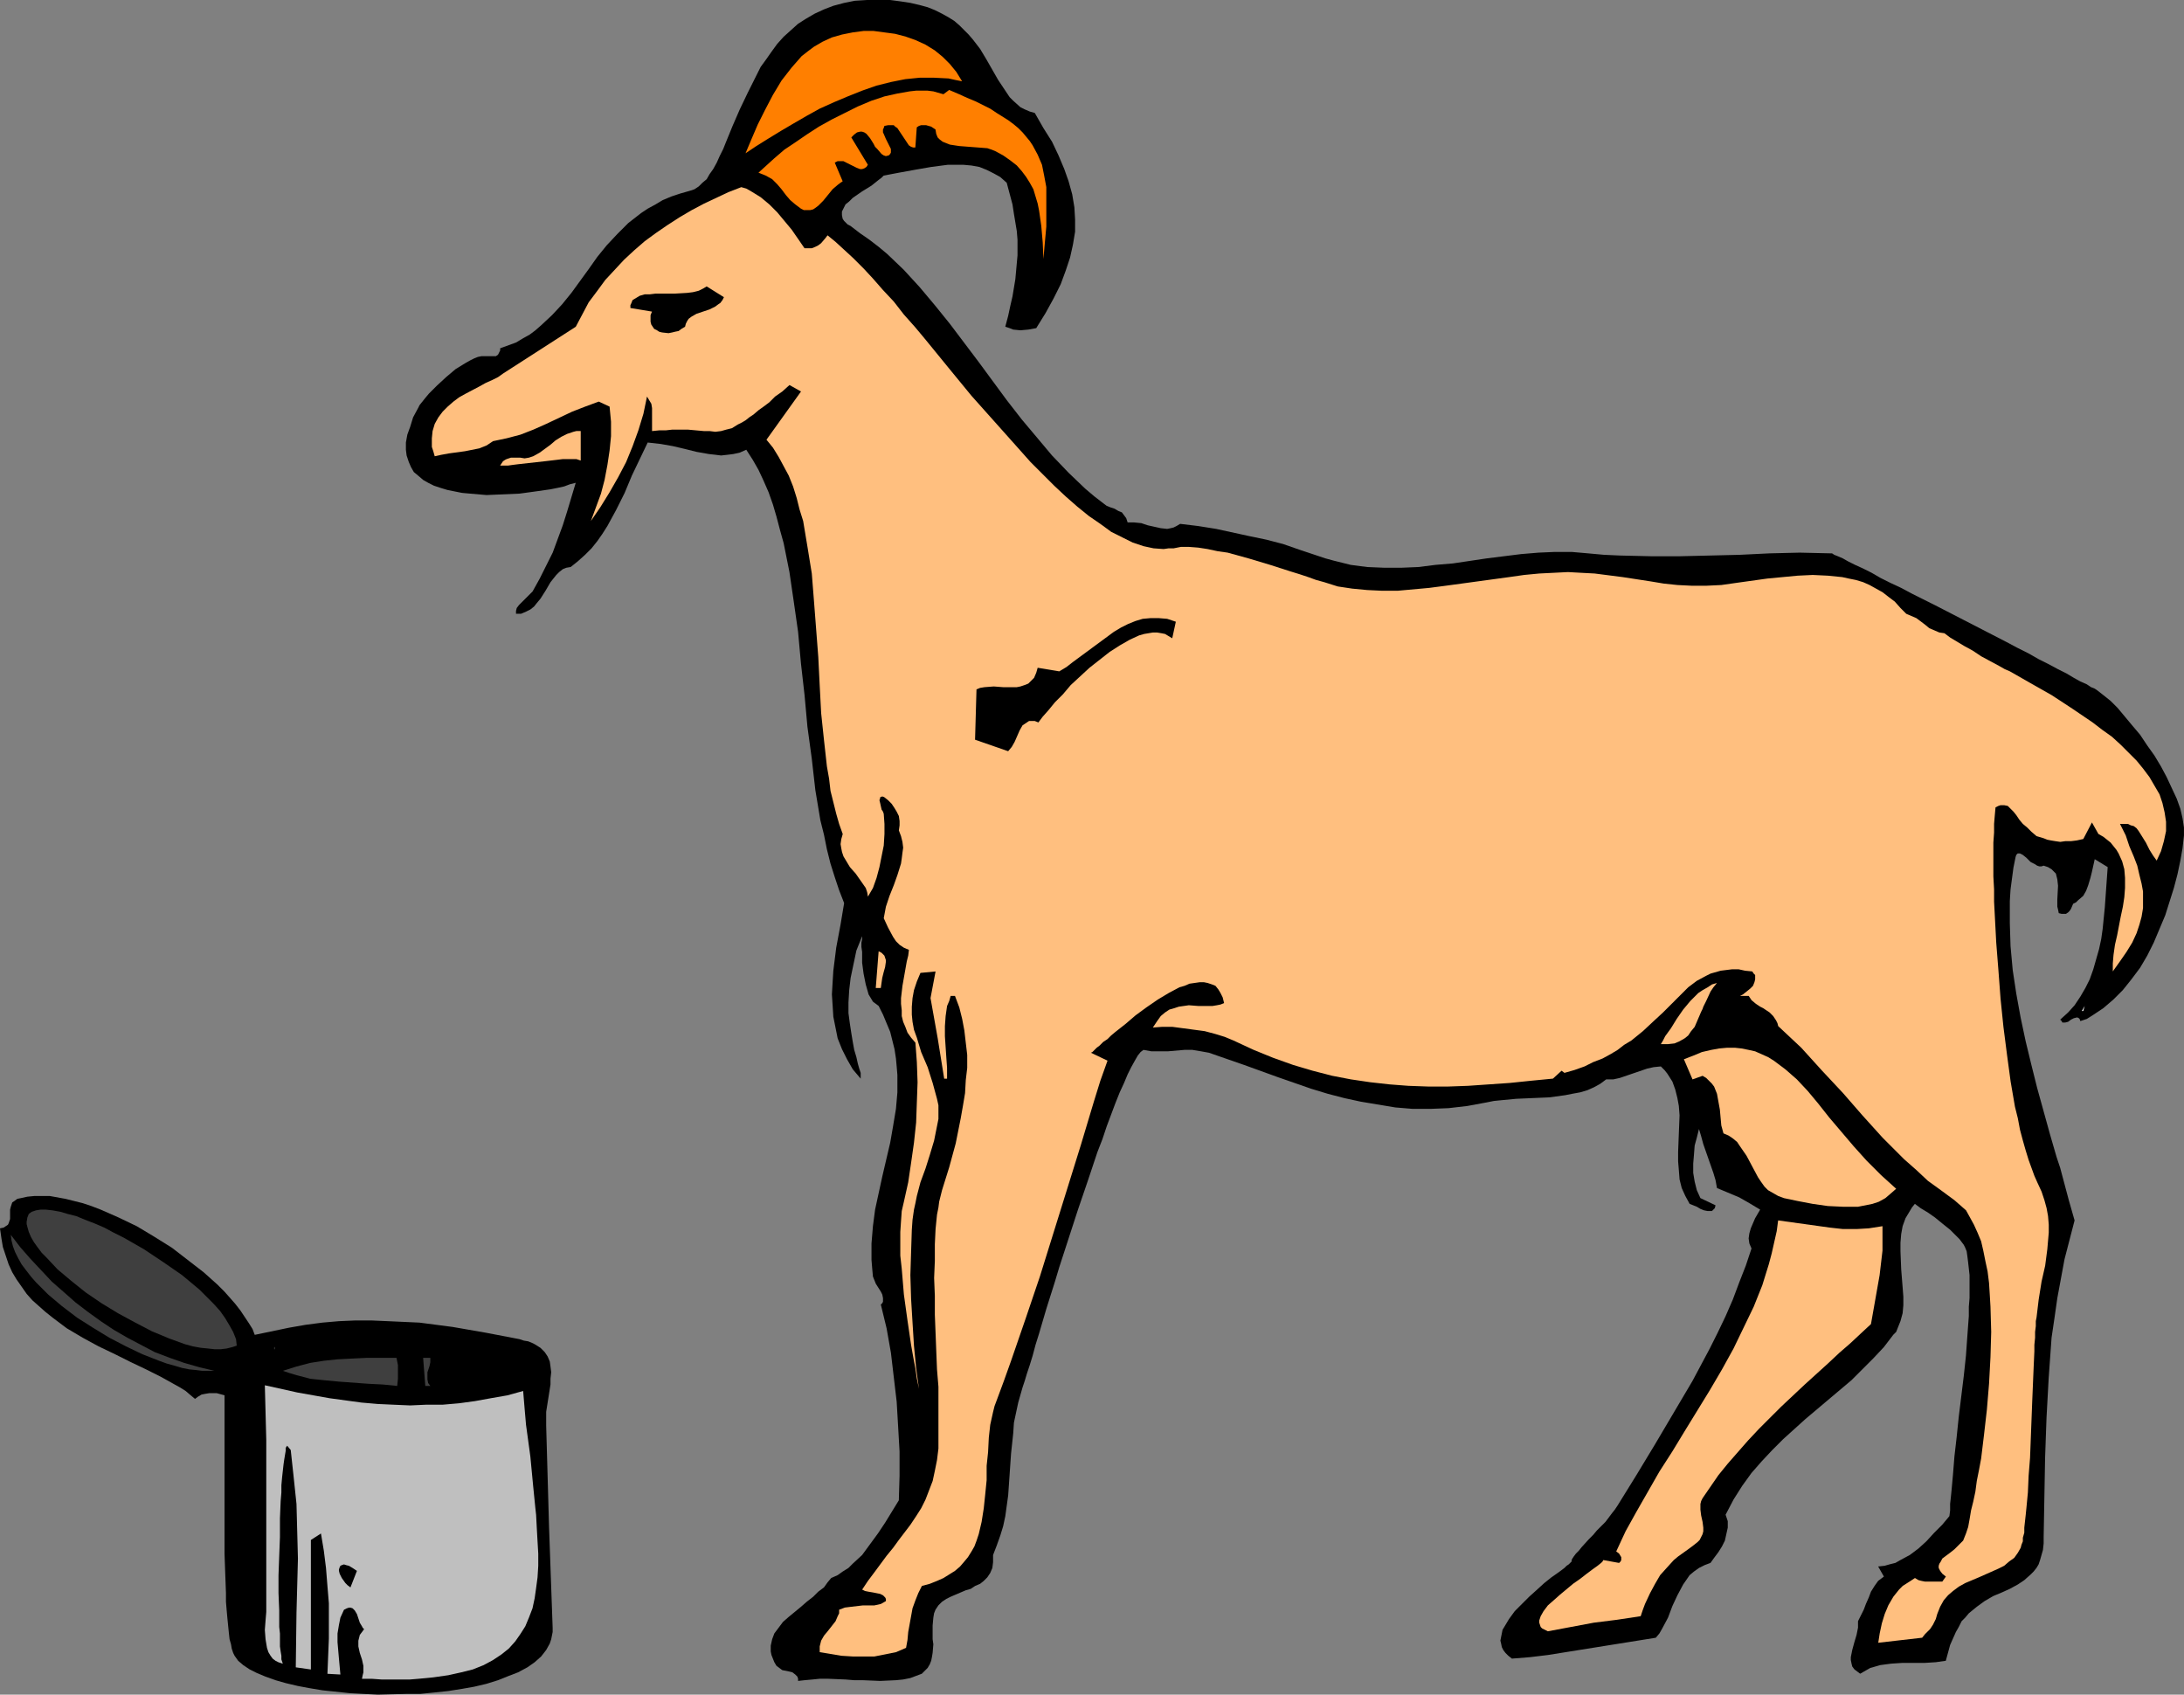 <?xml version="1.0" encoding="UTF-8" standalone="no"?>
<svg
   version="1.0"
   width="129.766mm"
   height="100.677mm"
   id="svg23"
   sodipodi:docname="Goat 10.wmf"
   xmlns:inkscape="http://www.inkscape.org/namespaces/inkscape"
   xmlns:sodipodi="http://sodipodi.sourceforge.net/DTD/sodipodi-0.dtd"
   xmlns="http://www.w3.org/2000/svg"
   xmlns:svg="http://www.w3.org/2000/svg">
  <rect width="100%" height="100%" fill="#808080" stroke="none"/>
  <sodipodi:namedview
     id="namedview23"
     pagecolor="#ffffff"
     bordercolor="#000000"
     borderopacity="0.25"
     inkscape:showpageshadow="2"
     inkscape:pageopacity="0.0"
     inkscape:pagecheckerboard="0"
     inkscape:deskcolor="#d1d1d1"
     inkscape:document-units="mm" />
  <defs
     id="defs1">
    <pattern
       id="WMFhbasepattern"
       patternUnits="userSpaceOnUse"
       width="6"
       height="6"
       x="0"
       y="0" />
  </defs>
  <path
     style="fill:#000000;fill-opacity:1;fill-rule:evenodd;stroke:none"
     d="m 232.381,25.367 1.939,3.393 1.939,3.07 1.454,3.07 1.293,3.07 0.97,2.747 0.808,2.908 0.485,2.908 0.162,2.747 v 2.747 l -0.485,2.908 -0.646,2.908 -0.97,2.908 -1.131,3.07 -1.616,3.232 -1.778,3.232 -2.101,3.393 -1.778,0.323 -1.778,0.162 -1.616,-0.162 -0.808,-0.323 -0.97,-0.323 0.646,-2.424 0.485,-2.262 0.485,-2.1 0.323,-1.939 0.323,-1.939 0.162,-1.777 0.323,-3.555 v -3.555 l -0.162,-1.939 -0.323,-1.939 -0.323,-1.939 -0.323,-2.1 -0.646,-2.424 -0.646,-2.424 -1.454,-1.293 -1.454,-0.808 -1.616,-0.808 -1.616,-0.646 -1.778,-0.323 -1.778,-0.162 h -1.778 -1.778 l -3.717,0.485 -3.717,0.646 -3.555,0.646 -3.394,0.646 -0.485,0.485 -0.646,0.485 -0.808,0.646 -0.808,0.646 -2.101,1.293 -2.101,1.454 -0.808,0.808 -0.808,0.646 -0.485,0.969 -0.323,0.646 v 0.808 l 0.162,0.808 0.323,0.485 0.323,0.323 0.485,0.485 0.646,0.323 2.101,1.616 2.101,1.454 2.101,1.616 1.939,1.616 3.717,3.555 3.555,3.878 3.394,4.039 3.394,4.201 6.464,8.564 6.302,8.564 3.394,4.363 3.394,4.039 3.394,4.039 3.717,3.878 3.717,3.555 2.101,1.777 2.101,1.616 0.646,0.485 0.808,0.323 0.97,0.323 0.808,0.485 0.808,0.323 0.485,0.646 0.485,0.646 0.323,0.969 h 1.454 l 1.616,0.162 1.454,0.485 1.454,0.323 1.454,0.323 1.454,0.162 0.808,-0.162 0.646,-0.162 0.646,-0.323 0.808,-0.485 4.04,0.485 4.04,0.646 3.717,0.808 3.717,0.808 3.878,0.808 3.717,0.969 3.717,1.293 3.878,1.293 1.939,0.646 1.778,0.485 3.878,0.969 3.717,0.485 3.878,0.162 h 3.717 l 3.878,-0.162 3.878,-0.485 3.878,-0.323 7.595,-1.131 7.757,-0.969 3.878,-0.323 3.717,-0.162 h 3.717 l 3.717,0.323 3.555,0.323 3.555,0.162 6.949,0.162 h 6.626 l 6.787,-0.162 6.626,-0.162 6.626,-0.323 6.787,-0.162 7.11,0.162 h 0.162 l 0.485,0.323 0.808,0.323 1.131,0.485 1.131,0.646 1.616,0.808 1.778,0.808 1.939,0.969 1.939,1.131 2.262,1.131 2.424,1.131 2.424,1.293 5.171,2.585 5.333,2.747 5.333,2.747 5.333,2.747 2.424,1.293 2.586,1.293 2.262,1.293 2.262,1.131 2.101,1.131 1.939,0.969 1.616,0.969 1.454,0.808 1.454,0.646 0.97,0.646 0.808,0.323 0.485,0.323 1.454,1.131 1.616,1.293 1.616,1.616 1.616,1.939 1.616,1.939 1.778,2.1 1.616,2.424 1.616,2.262 1.454,2.424 1.293,2.424 1.131,2.424 1.131,2.424 0.808,2.262 0.485,2.1 0.323,2.1 v 0.969 0.808 l -0.323,2.908 -0.485,2.747 -0.646,3.07 -0.808,3.07 -0.97,3.07 -0.97,3.07 -1.293,3.07 -1.293,3.07 -1.454,2.908 -1.616,2.747 -1.939,2.585 -1.939,2.424 -2.101,2.1 -2.262,1.939 -2.424,1.616 -1.293,0.808 -1.454,0.485 -0.162,-0.485 -0.162,-0.162 -0.323,-0.162 h -0.162 l -0.646,0.162 -0.646,0.323 -0.646,0.485 -0.646,0.162 h -0.323 -0.323 l -0.162,-0.323 -0.323,-0.323 1.778,-1.616 1.454,-1.616 1.293,-1.939 1.131,-1.939 0.97,-1.939 0.808,-2.262 0.646,-2.262 0.646,-2.262 0.485,-2.262 0.323,-2.262 0.485,-4.847 0.323,-4.524 0.323,-4.524 -2.909,-1.777 -0.646,2.908 -0.323,1.293 -0.485,1.616 -0.485,1.293 -0.646,1.131 -1.131,0.969 -0.485,0.485 -0.646,0.323 -0.485,1.131 -0.323,0.485 -0.323,0.323 -0.485,0.323 h -0.485 -0.485 l -0.646,-0.162 -0.162,-0.808 -0.162,-0.646 v -1.616 l 0.162,-3.07 -0.162,-1.454 -0.162,-0.646 -0.162,-0.646 -0.485,-0.485 -0.485,-0.485 -0.808,-0.485 -0.97,-0.323 -0.485,0.162 h -0.485 l -0.485,-0.162 -0.485,-0.323 -0.97,-0.485 -0.97,-0.969 -0.808,-0.646 -0.323,-0.162 -0.323,-0.162 h -0.323 -0.162 l -0.323,0.323 -0.162,0.485 -0.485,2.424 -0.323,2.424 -0.323,2.424 -0.162,2.585 v 5.009 l 0.162,5.17 0.485,5.332 0.808,5.332 0.97,5.332 1.131,5.332 1.293,5.332 1.293,5.17 2.909,10.502 1.454,5.009 0.808,2.424 0.646,2.424 1.293,4.847 1.293,4.524 -1.131,4.363 -1.131,4.363 -0.808,4.363 -0.808,4.363 -0.646,4.524 -0.646,4.363 -0.646,9.048 -0.485,8.887 -0.323,9.048 -0.323,17.773 v 1.454 l -0.162,1.454 -0.323,1.131 -0.323,1.131 -0.323,0.969 -0.485,0.808 -0.646,0.808 -0.646,0.646 -1.454,1.293 -1.454,0.969 -1.778,0.969 -1.778,0.808 -1.939,0.808 -1.939,1.131 -1.778,1.293 -1.778,1.454 -0.808,0.969 -0.808,0.808 -0.646,1.293 -0.646,1.131 -0.646,1.454 -0.646,1.454 -0.485,1.777 -0.485,1.777 -2.262,0.323 -2.586,0.162 h -2.424 -2.586 l -2.424,0.162 -2.424,0.323 -1.131,0.323 -1.131,0.323 -1.131,0.646 -1.131,0.646 -0.646,-0.485 -0.646,-0.485 -0.485,-0.646 -0.162,-0.646 -0.162,-0.808 v -0.646 l 0.323,-1.616 0.485,-1.777 0.485,-1.616 0.323,-1.616 v -0.808 -0.646 l 0.646,-1.293 0.646,-1.293 0.485,-1.293 0.646,-1.454 0.485,-1.293 0.808,-1.293 0.808,-1.131 1.293,-0.969 -1.293,-2.262 1.454,-0.162 1.131,-0.323 1.293,-0.323 1.131,-0.646 2.101,-1.131 1.939,-1.454 1.778,-1.616 1.778,-1.939 1.778,-1.777 1.616,-1.939 0.162,-1.293 v -1.454 l 0.162,-1.454 0.162,-1.616 0.162,-1.777 0.162,-1.777 0.323,-4.039 0.485,-4.201 0.485,-4.686 1.131,-9.21 0.485,-4.524 0.323,-4.524 0.323,-4.363 v -2.1 l 0.162,-1.939 v -1.777 -1.777 -1.616 l -0.162,-1.454 -0.162,-1.454 -0.162,-1.293 -0.162,-1.131 -0.323,-0.808 -0.323,-0.646 -0.485,-0.646 -0.485,-0.646 -0.646,-0.646 -1.454,-1.454 -1.616,-1.293 -1.778,-1.454 -1.616,-1.131 -1.616,-0.969 -0.646,-0.485 -0.646,-0.485 -0.646,0.808 -0.485,0.808 -0.97,1.616 -0.646,1.777 -0.323,1.777 -0.162,1.939 v 1.939 l 0.162,4.039 0.323,4.039 0.162,2.1 v 1.939 l -0.162,1.777 -0.485,1.777 -0.646,1.616 -0.323,0.808 -0.646,0.646 -2.101,2.747 -2.424,2.585 -2.424,2.424 -2.424,2.424 -5.171,4.363 -5.171,4.363 -5.01,4.524 -2.424,2.424 -2.424,2.585 -2.262,2.585 -2.101,2.908 -1.939,3.07 -1.778,3.393 0.485,1.454 v 1.454 l -0.323,1.454 -0.323,1.454 -0.646,1.293 -0.808,1.293 -0.97,1.293 -0.808,1.131 -1.293,0.485 -1.293,0.646 -1.131,0.808 -0.97,0.808 -1.454,2.1 -1.293,2.424 -1.131,2.424 -0.97,2.585 -1.293,2.424 -0.646,1.131 -0.808,0.969 -8.08,1.293 -8.08,1.293 -8.08,1.293 -4.04,0.485 -4.04,0.323 -0.808,-0.646 -0.646,-0.646 -0.485,-0.646 -0.323,-0.646 -0.162,-0.808 -0.162,-0.646 0.162,-0.808 0.162,-0.808 0.162,-0.808 0.485,-0.808 0.97,-1.616 1.293,-1.777 1.616,-1.616 1.616,-1.616 1.616,-1.454 1.778,-1.616 1.616,-1.293 1.616,-1.131 1.293,-0.969 0.485,-0.485 0.485,-0.323 0.323,-0.323 0.323,-0.323 v -0.323 l 0.162,-0.323 0.323,-0.485 0.485,-0.646 0.646,-0.646 0.646,-0.808 1.616,-1.777 0.97,-0.969 0.808,-0.969 1.939,-1.939 1.454,-1.939 0.646,-0.808 0.646,-0.969 4.202,-6.786 4.202,-6.948 4.202,-7.109 4.202,-7.109 3.878,-7.271 1.778,-3.555 1.778,-3.716 1.616,-3.716 1.454,-3.878 1.454,-3.716 1.293,-3.878 -0.485,-1.131 -0.162,-1.131 0.162,-1.131 0.323,-1.131 0.485,-1.131 0.485,-1.131 1.131,-1.939 -2.424,-1.454 -2.262,-1.293 -5.01,-2.1 -0.323,-1.777 -0.485,-1.616 -1.131,-3.232 -1.131,-3.232 -0.485,-1.777 -0.485,-1.616 -0.485,1.939 -0.485,1.777 -0.162,2.1 -0.162,1.939 v 2.1 l 0.323,1.939 0.485,1.939 0.808,1.777 3.394,1.616 -0.162,0.646 -0.323,0.323 -0.323,0.323 h -0.323 -0.646 l -0.808,-0.162 -0.808,-0.323 -0.808,-0.485 -0.808,-0.323 -0.808,-0.323 -0.97,-1.777 -0.808,-1.777 -0.485,-1.939 -0.162,-2.1 -0.162,-1.939 v -2.1 l 0.162,-4.201 0.162,-4.039 -0.162,-2.1 -0.323,-1.777 -0.485,-1.939 -0.646,-1.777 -1.131,-1.777 -0.646,-0.808 -0.808,-0.808 -1.616,0.162 -1.454,0.323 -6.141,2.1 -1.454,0.323 h -1.616 l -1.293,0.969 -1.454,0.808 -1.454,0.646 -1.616,0.485 -1.778,0.323 -1.616,0.323 -3.555,0.485 -3.717,0.162 -3.717,0.162 -3.394,0.323 -1.616,0.162 -1.616,0.323 -4.363,0.808 -4.202,0.485 -4.04,0.162 h -4.04 l -3.878,-0.323 -3.878,-0.646 -3.878,-0.646 -3.717,-0.808 -3.717,-0.969 -3.717,-1.131 -7.434,-2.585 -7.595,-2.747 -7.918,-2.747 -1.778,-0.323 -1.939,-0.323 h -1.778 l -3.717,0.323 h -1.778 -1.939 l -1.778,-0.323 -0.646,0.485 -0.646,0.808 -0.646,1.131 -0.808,1.454 -0.808,1.616 -0.808,1.939 -0.97,2.1 -0.97,2.424 -0.97,2.585 -0.97,2.585 -0.97,2.908 -1.131,2.908 -2.101,6.301 -2.262,6.625 -2.101,6.463 -2.101,6.463 -0.97,3.232 -0.97,3.07 -0.97,3.07 -0.808,2.747 -0.808,2.747 -0.808,2.585 -0.646,2.424 -0.646,2.1 -0.646,1.939 -0.485,1.616 -0.485,1.454 -0.323,1.131 -0.646,2.262 -0.485,2.262 -0.485,2.262 -0.162,2.424 -0.485,4.524 -0.323,4.686 -0.323,4.686 -0.646,4.686 -0.485,2.262 -0.646,2.1 -0.808,2.262 -0.808,2.1 v 1.616 l -0.162,1.293 -0.485,1.131 -0.646,0.969 -0.808,0.808 -0.808,0.646 -1.131,0.485 -0.97,0.646 -1.131,0.323 -1.131,0.485 -2.262,0.969 -0.97,0.485 -0.97,0.646 -0.808,0.808 -0.646,0.969 -0.323,0.808 -0.162,0.969 -0.162,1.777 v 2.1 0.969 l 0.162,1.131 -0.162,1.939 -0.162,0.969 -0.162,0.808 -0.323,0.808 -0.485,0.808 -0.646,0.646 -0.646,0.646 -1.293,0.485 -1.293,0.485 -1.616,0.323 -1.616,0.162 -3.555,0.162 -3.878,-0.162 h -1.939 l -1.939,-0.162 -3.878,-0.162 h -1.939 l -1.616,0.162 -1.778,0.162 -1.454,0.162 v -0.485 l -0.162,-0.485 -0.485,-0.485 -0.646,-0.485 -0.646,-0.162 -1.616,-0.323 -0.646,-0.485 -0.646,-0.485 -0.485,-0.808 -0.323,-0.808 -0.323,-0.808 -0.162,-0.808 v -0.646 -0.646 l 0.323,-1.454 0.485,-1.293 0.97,-1.293 0.97,-1.293 1.293,-1.131 2.747,-2.262 1.293,-1.131 1.454,-1.131 1.131,-1.131 1.293,-0.969 0.808,-1.131 0.808,-0.969 1.454,-0.646 1.131,-0.808 1.293,-0.808 0.97,-0.969 2.101,-1.939 1.778,-2.424 1.778,-2.424 1.616,-2.424 3.07,-5.009 0.162,-5.494 v -5.494 l -0.323,-5.655 -0.323,-5.494 -0.646,-5.494 -0.646,-5.494 -0.97,-5.494 -1.293,-5.332 0.323,-0.323 0.162,-0.323 v -0.808 l -0.162,-0.808 -0.323,-0.646 -1.131,-1.777 -0.323,-0.808 -0.323,-0.808 -0.162,-1.777 -0.162,-1.939 v -3.716 l 0.323,-3.878 0.485,-3.716 0.808,-3.716 0.808,-3.716 1.778,-7.594 0.646,-3.716 0.646,-3.878 0.323,-3.716 v -3.878 l -0.162,-1.939 -0.162,-1.777 -0.323,-2.1 -0.485,-1.939 -0.485,-1.939 -0.808,-1.939 -0.808,-1.939 -0.97,-1.939 -0.646,-0.485 -0.646,-0.485 -0.485,-0.808 -0.485,-0.808 -0.323,-1.131 -0.323,-1.131 -0.485,-2.424 -0.323,-2.424 v -2.424 l -0.162,-1.131 v -0.969 l 0.162,-0.808 v -0.646 l -1.293,3.232 -0.646,3.07 -0.646,3.07 -0.323,2.747 -0.162,2.747 v 2.424 l 0.323,2.424 0.323,2.1 0.323,1.939 0.323,1.777 0.485,1.616 0.323,1.454 0.323,1.131 0.323,0.969 v 0.646 0.646 l -1.778,-2.1 -1.293,-2.262 -1.131,-2.262 -0.97,-2.424 -0.485,-2.424 -0.485,-2.424 -0.162,-2.585 -0.162,-2.424 0.162,-2.747 0.162,-2.585 0.646,-5.17 0.485,-2.585 0.485,-2.585 0.808,-4.847 -1.131,-2.908 -0.97,-2.908 -0.97,-3.07 -0.808,-3.232 -0.646,-3.232 -0.808,-3.232 -1.131,-6.786 -0.808,-7.109 -0.97,-7.109 -0.646,-7.109 -0.808,-7.109 -0.646,-7.109 -0.97,-6.786 -0.97,-6.625 -0.646,-3.232 -0.646,-3.232 -0.808,-2.908 -0.808,-3.07 -0.808,-2.747 -0.97,-2.747 -1.131,-2.585 -1.131,-2.424 -1.293,-2.262 -1.454,-2.262 -1.454,0.646 -1.454,0.323 -1.293,0.162 -1.454,0.162 -1.293,-0.162 -1.454,-0.162 -2.747,-0.485 -2.586,-0.646 -2.747,-0.646 -2.747,-0.485 -2.909,-0.323 -1.778,3.716 -1.778,3.716 -1.616,3.878 -1.939,3.878 -1.939,3.555 -1.131,1.777 -1.131,1.616 -1.293,1.616 -1.454,1.454 -1.616,1.454 -1.616,1.293 -0.97,0.162 -0.808,0.323 -0.808,0.646 -0.646,0.646 -0.646,0.808 -0.646,0.808 -1.131,1.939 -1.131,1.777 -0.808,0.969 -0.646,0.808 -0.808,0.646 -0.97,0.485 -1.131,0.485 h -1.131 v -0.646 l 0.162,-0.646 0.485,-0.646 0.646,-0.646 1.293,-1.293 0.646,-0.646 0.485,-0.485 1.616,-2.908 1.454,-2.908 1.454,-2.908 1.131,-3.07 1.131,-3.07 0.97,-3.07 1.939,-6.463 -1.293,0.323 -1.293,0.485 -1.454,0.323 -1.616,0.323 -3.394,0.485 -3.555,0.485 -3.717,0.162 -3.717,0.162 -3.717,-0.323 -1.778,-0.162 -1.616,-0.323 -1.616,-0.323 -1.616,-0.485 -1.454,-0.485 -1.293,-0.646 -1.131,-0.646 -1.131,-0.969 -0.97,-0.808 -0.646,-1.131 -0.485,-1.131 -0.485,-1.454 -0.162,-1.293 v -1.616 l 0.323,-1.777 0.646,-1.777 0.646,-2.1 1.131,-2.1 0.323,-0.646 0.646,-0.808 0.646,-0.808 0.808,-0.969 1.778,-1.777 2.101,-1.939 2.101,-1.777 2.101,-1.293 1.131,-0.646 0.97,-0.485 0.808,-0.323 0.808,-0.162 h 0.646 0.646 1.293 0.646 l 0.485,-0.323 0.323,-0.646 0.162,-0.323 v -0.485 l 1.778,-0.646 1.778,-0.646 1.616,-0.969 1.454,-0.808 1.293,-0.969 1.293,-1.131 2.424,-2.262 2.262,-2.424 2.101,-2.585 3.878,-5.332 1.939,-2.747 2.101,-2.585 2.424,-2.585 2.424,-2.424 1.454,-1.131 1.454,-1.131 1.454,-0.969 1.778,-0.969 1.616,-0.969 1.939,-0.808 1.939,-0.646 2.262,-0.646 0.97,-0.323 0.97,-0.646 0.808,-0.808 0.97,-0.808 0.646,-1.131 0.808,-1.131 0.808,-1.454 0.646,-1.454 0.808,-1.616 0.646,-1.616 1.454,-3.555 1.616,-3.716 1.778,-3.716 1.939,-3.878 0.97,-1.939 1.293,-1.777 1.131,-1.616 1.293,-1.777 1.454,-1.616 1.616,-1.454 1.616,-1.454 1.778,-1.131 1.939,-1.131 2.101,-0.969 2.101,-0.808 2.424,-0.646 2.424,-0.485 L 194.728,0 h 2.747 2.424 l 2.424,0.323 2.101,0.323 2.101,0.485 1.778,0.485 1.616,0.646 1.616,0.808 1.454,0.808 1.293,0.808 1.131,0.969 1.131,1.131 0.97,0.969 0.97,1.131 1.616,2.1 1.454,2.424 1.293,2.262 1.293,2.262 1.293,1.939 1.293,1.939 0.808,0.808 1.616,1.454 0.97,0.485 1.131,0.485 z"
     id="path1" />
  <path
     style="fill:#ff7f00;fill-opacity:1;fill-rule:evenodd;stroke:none"
     d="m 216.059,18.258 -1.616,-0.323 -1.454,-0.323 -3.232,-0.162 h -3.232 l -3.232,0.323 -3.232,0.646 -3.232,0.808 -3.232,1.131 -3.232,1.293 -3.07,1.293 -3.232,1.454 -2.909,1.616 -3.07,1.777 -2.747,1.616 -2.909,1.777 -2.586,1.616 -2.424,1.616 1.293,-3.07 1.454,-3.393 1.616,-3.232 1.778,-3.393 1.939,-3.232 1.131,-1.454 1.131,-1.454 1.131,-1.293 1.131,-1.293 1.454,-1.131 1.293,-0.969 1.939,-1.131 2.101,-0.969 2.262,-0.646 2.424,-0.485 2.424,-0.323 h 2.262 l 2.424,0.323 2.424,0.323 2.424,0.646 2.262,0.808 2.101,0.969 2.101,1.293 1.778,1.454 1.616,1.616 1.454,1.777 z"
     id="path2" />
  <path
     style="fill:#ff7f00;fill-opacity:1;fill-rule:evenodd;stroke:none"
     d="m 213.15,20.197 2.262,0.969 1.778,0.808 1.939,0.808 1.616,0.808 1.616,0.808 1.454,0.969 1.293,0.808 1.293,0.808 1.293,0.969 0.97,0.808 0.97,0.969 0.808,0.969 0.808,0.969 0.646,0.969 1.131,2.1 0.97,2.262 0.485,2.424 0.485,2.585 v 2.747 2.908 3.232 l -0.323,3.555 -0.323,3.716 -0.162,-3.716 -0.323,-3.716 -0.485,-3.393 -0.323,-1.616 -0.485,-1.616 -0.485,-1.616 -0.808,-1.454 -0.808,-1.293 -0.97,-1.293 -1.131,-1.293 -1.454,-1.131 -1.616,-1.131 -1.778,-0.969 -0.808,-0.323 -0.97,-0.323 -2.101,-0.162 -2.101,-0.162 -2.101,-0.162 -2.101,-0.323 -0.808,-0.323 -0.808,-0.323 -0.646,-0.485 -0.485,-0.485 -0.323,-0.808 -0.162,-0.969 -0.97,-0.646 -1.131,-0.323 h -0.646 -0.485 l -0.485,0.162 -0.485,0.323 -0.323,4.524 h -0.485 l -0.485,-0.162 -0.485,-0.323 -0.323,-0.485 -0.646,-0.969 -0.646,-0.969 -0.646,-0.969 -0.323,-0.485 -0.485,-0.323 -0.323,-0.323 h -0.646 -0.646 l -0.808,0.162 -0.162,0.485 -0.162,0.323 v 0.646 l 0.162,0.323 0.485,1.131 0.485,0.969 0.485,0.969 0.162,0.323 v 0.808 l -0.162,0.323 -0.323,0.323 -0.646,0.162 -0.485,-0.162 -0.485,-0.323 -0.97,-1.131 -0.485,-0.485 -0.323,-0.646 -0.808,-1.293 -0.808,-0.969 -0.485,-0.323 -0.485,-0.162 h -0.485 l -0.646,0.162 -0.646,0.485 -0.646,0.646 3.717,6.14 -0.323,0.485 -0.485,0.323 -0.485,0.162 h -0.485 l -0.808,-0.323 -0.97,-0.485 -0.97,-0.485 -0.97,-0.485 h -0.485 -0.485 -0.323 l -0.646,0.323 1.778,4.201 -0.485,0.323 -0.646,0.485 -1.131,0.969 -2.101,2.585 -1.131,1.131 -0.646,0.485 -0.485,0.323 -0.646,0.162 h -0.646 -0.808 l -0.646,-0.323 -1.293,-0.969 -1.131,-0.969 -0.97,-1.131 -0.97,-1.293 -0.97,-1.131 -1.131,-1.131 -1.454,-0.808 -0.808,-0.323 -0.808,-0.323 1.778,-1.616 1.778,-1.616 2.262,-1.939 2.424,-1.616 2.586,-1.777 2.747,-1.777 2.909,-1.616 2.909,-1.454 2.909,-1.454 3.07,-1.293 2.909,-0.969 2.909,-0.646 2.747,-0.485 1.454,-0.162 h 1.293 1.293 l 1.293,0.162 1.131,0.323 1.131,0.323 z"
     id="path3" />
  <path
     style="fill:#ffbf7f;fill-opacity:1;fill-rule:evenodd;stroke:none"
     d="m 180.669,55.744 h 0.808 0.808 l 0.808,-0.323 0.646,-0.323 0.646,-0.485 0.97,-1.131 0.485,-0.646 1.778,1.454 1.939,1.777 2.101,1.939 2.262,2.262 2.101,2.262 2.262,2.585 2.424,2.585 2.262,2.908 2.586,2.908 2.424,2.908 5.01,6.14 5.171,6.301 5.333,5.978 5.333,5.978 2.586,2.908 2.747,2.747 2.586,2.585 2.586,2.424 2.586,2.262 2.586,2.1 2.586,1.777 2.424,1.777 2.586,1.293 2.262,1.131 2.424,0.808 2.262,0.485 2.262,0.162 1.131,-0.162 h 1.131 l 1.616,-0.323 h 1.778 l 2.101,0.162 2.101,0.323 2.262,0.485 2.262,0.323 4.686,1.293 4.848,1.454 4.525,1.454 2.101,0.646 1.939,0.646 1.778,0.646 1.778,0.485 3.07,0.969 3.232,0.485 3.394,0.323 3.394,0.162 h 3.394 l 3.555,-0.323 3.555,-0.323 3.717,-0.485 7.11,-0.969 7.11,-0.969 3.394,-0.485 3.394,-0.323 3.232,-0.162 3.232,-0.162 2.909,0.162 3.07,0.162 6.302,0.808 6.302,0.969 2.909,0.485 3.07,0.323 3.232,0.162 h 3.232 l 3.394,-0.162 3.394,-0.485 6.949,-0.969 3.394,-0.323 3.394,-0.323 3.394,-0.162 3.394,0.162 3.232,0.323 1.454,0.323 1.616,0.323 1.616,0.485 1.454,0.646 1.454,0.808 1.454,0.808 1.454,1.131 1.293,0.969 1.293,1.454 1.293,1.293 1.131,0.485 1.131,0.485 1.939,1.454 0.97,0.808 1.131,0.485 1.131,0.485 1.131,0.162 1.293,0.969 1.616,0.969 1.616,0.969 1.778,0.969 1.939,1.293 2.101,1.131 2.101,1.131 1.131,0.646 1.131,0.485 4.525,2.585 4.848,2.747 4.686,3.07 4.525,3.07 2.101,1.616 2.262,1.616 1.939,1.777 1.778,1.777 1.778,1.777 1.454,1.777 1.454,1.939 1.131,1.939 1.131,1.939 0.646,1.939 0.485,2.1 0.323,2.1 v 2.1 l -0.485,2.262 -0.646,2.262 -0.97,2.1 -0.808,-1.131 -0.808,-1.293 -0.808,-1.616 -0.808,-1.293 -0.808,-1.293 -0.485,-0.646 -0.646,-0.485 -0.646,-0.162 -0.646,-0.323 h -0.808 -0.97 l 1.293,2.585 0.808,2.424 0.97,2.262 0.808,2.1 0.485,2.1 0.485,1.939 0.323,1.777 v 1.939 1.777 l -0.323,1.939 -0.485,1.777 -0.646,1.939 -0.97,2.1 -1.293,2.1 -1.454,2.1 -1.616,2.262 v -1.777 l 0.162,-1.939 0.323,-2.262 0.485,-2.1 0.808,-4.201 0.485,-2.262 0.323,-2.1 0.162,-2.1 v -2.262 l -0.162,-1.939 -0.485,-1.777 -0.808,-1.777 -0.485,-0.808 -0.646,-0.808 -0.646,-0.808 -0.808,-0.646 -0.808,-0.646 -1.131,-0.646 -1.454,-2.585 -1.939,3.716 -1.454,0.323 -1.293,0.162 h -1.293 l -1.131,0.162 -1.131,-0.162 -0.97,-0.162 -0.808,-0.162 -0.808,-0.323 -1.616,-0.485 -1.131,-0.969 -0.97,-0.969 -0.97,-0.808 -0.808,-0.969 -0.646,-0.969 -0.646,-0.808 -0.646,-0.646 -0.646,-0.646 -0.808,-0.162 h -0.323 -0.485 l -0.485,0.162 -0.646,0.323 -0.162,1.777 -0.162,1.939 v 1.939 l -0.162,2.262 v 2.424 2.585 2.585 l 0.162,2.908 v 2.747 l 0.162,3.07 0.323,6.14 0.485,6.14 0.485,6.463 0.646,6.301 0.808,6.301 0.808,5.978 0.97,5.655 0.646,2.585 0.485,2.585 0.646,2.424 0.646,2.262 0.646,2.1 0.646,1.777 0.646,1.777 0.646,1.454 0.97,2.1 0.646,1.939 0.485,1.777 0.323,1.777 0.162,1.939 v 1.777 l -0.323,3.716 -0.485,3.716 -0.808,3.555 -0.646,4.039 -0.485,4.039 -0.162,0.808 v 1.131 l -0.162,1.293 v 1.293 l -0.162,1.616 v 1.454 l -0.162,3.555 -0.162,3.878 -0.162,3.878 -0.323,8.402 -0.162,4.201 -0.323,4.039 -0.162,3.716 -0.323,3.393 -0.162,1.616 -0.162,1.454 -0.162,1.454 v 1.131 l -0.323,1.131 v 0.808 l -0.323,0.808 -0.162,0.646 -0.646,1.131 -0.808,1.131 -1.131,0.808 -1.131,0.969 -1.293,0.646 -1.454,0.646 -1.454,0.646 -1.454,0.646 -3.07,1.293 -1.454,0.808 -1.293,0.969 -1.131,0.969 -0.97,1.131 -0.808,1.454 -0.646,1.616 -0.323,1.131 -0.323,0.646 -0.323,0.646 -0.323,0.485 -0.323,0.485 -0.485,0.485 -0.646,0.646 -0.646,0.808 -9.858,1.131 0.323,-2.1 0.485,-2.262 0.646,-2.1 0.808,-1.939 1.131,-1.939 1.293,-1.616 0.808,-0.808 1.778,-1.131 0.97,-0.646 0.808,0.485 0.646,0.162 0.808,0.162 h 0.808 3.07 l 0.808,-1.131 -0.808,-0.646 -0.485,-0.646 -0.323,-0.646 v -0.485 l 0.162,-0.485 0.323,-0.485 0.323,-0.646 0.646,-0.485 1.293,-0.969 0.808,-0.646 0.646,-0.646 0.646,-0.646 0.646,-0.646 0.323,-0.808 0.323,-0.808 0.485,-1.454 0.323,-1.777 0.323,-1.939 0.485,-1.939 0.485,-2.262 0.323,-2.424 0.485,-2.424 0.485,-2.585 0.646,-5.332 0.646,-5.655 0.485,-5.817 0.323,-5.978 0.162,-5.655 -0.162,-5.655 -0.162,-2.747 -0.162,-2.585 -0.323,-2.585 -0.485,-2.262 -0.485,-2.424 -0.485,-2.1 -0.808,-1.939 -0.808,-1.777 -0.97,-1.777 -0.808,-1.454 -1.293,-1.131 -1.293,-1.131 -3.07,-2.262 -2.909,-2.1 -2.586,-2.424 -2.747,-2.424 -2.424,-2.424 -2.424,-2.424 -4.525,-5.009 -4.363,-5.009 -4.686,-5.009 -4.686,-5.17 -2.586,-2.424 -2.586,-2.424 -0.162,-0.646 -0.323,-0.646 -0.646,-0.969 -0.808,-0.808 -0.97,-0.646 -0.485,-0.323 -0.646,-0.323 -0.97,-0.646 -0.97,-0.808 -0.646,-0.969 h -1.939 l 0.646,-0.323 0.808,-0.646 0.808,-0.646 0.646,-0.646 0.323,-0.808 0.162,-0.646 v -0.969 l -0.323,-0.323 -0.323,-0.485 -1.616,-0.162 -1.454,-0.323 h -1.454 l -1.293,0.162 -1.293,0.162 -1.131,0.323 -1.131,0.323 -0.97,0.485 -2.101,1.131 -1.939,1.454 -1.778,1.777 -1.778,1.777 -2.101,2.1 -2.101,1.939 -2.424,2.262 -2.586,2.1 -1.616,0.969 -1.454,1.131 -1.616,0.969 -1.778,0.969 -2.101,0.808 -1.939,0.969 -2.262,0.808 -2.262,0.646 -0.646,-0.485 -1.939,1.777 -5.01,0.485 -4.686,0.485 -4.686,0.323 -4.686,0.323 -4.525,0.162 h -4.363 l -4.525,-0.162 -4.202,-0.323 -4.363,-0.485 -4.363,-0.646 -4.202,-0.808 -4.363,-1.131 -4.363,-1.293 -4.525,-1.616 -4.363,-1.777 -4.525,-2.1 -1.939,-0.808 -2.101,-0.646 -2.424,-0.646 -2.424,-0.323 -2.424,-0.323 -2.424,-0.323 h -2.262 l -2.101,0.162 0.97,-1.454 0.808,-1.131 0.97,-0.808 0.97,-0.646 1.131,-0.323 0.97,-0.323 1.131,-0.162 1.131,-0.162 2.101,0.162 h 2.101 1.131 l 0.97,-0.162 0.808,-0.162 0.808,-0.323 -0.323,-1.293 -0.485,-0.969 -0.485,-0.808 -0.646,-0.808 -0.808,-0.323 -0.97,-0.323 -0.808,-0.162 h -0.97 l -1.131,0.162 -1.131,0.162 -1.131,0.485 -1.131,0.323 -2.424,1.293 -2.424,1.454 -2.586,1.777 -2.424,1.777 -2.262,1.939 -2.262,1.777 -0.97,0.808 -0.808,0.808 -0.97,0.646 -0.808,0.808 -0.646,0.485 -0.485,0.485 -0.485,0.485 -0.323,0.162 3.717,1.777 -1.616,4.524 -1.454,4.686 -2.909,9.695 -6.141,19.712 -3.07,9.856 -3.232,9.533 -1.616,4.686 -1.616,4.686 -1.616,4.524 -1.616,4.363 -0.485,1.293 -0.323,1.293 -0.646,2.908 -0.323,2.908 -0.162,3.232 -0.323,3.07 v 3.232 l -0.323,3.232 -0.323,3.07 -0.485,3.07 -0.646,2.747 -0.485,1.454 -0.485,1.293 -0.646,1.131 -0.808,1.293 -0.808,0.969 -0.97,1.131 -1.131,0.969 -1.293,0.808 -1.293,0.808 -1.454,0.646 -1.616,0.646 -1.778,0.485 -0.808,1.616 -0.646,1.616 -0.646,1.777 -0.323,1.777 -0.646,3.555 -0.162,1.777 -0.323,1.777 -2.262,0.969 -2.424,0.485 -2.424,0.485 h -2.424 -2.424 l -2.586,-0.162 -4.848,-0.808 v -0.808 -0.485 l 0.162,-0.646 0.162,-0.646 0.646,-1.131 0.808,-0.969 1.778,-2.262 0.485,-1.131 0.323,-0.646 v -0.808 l 1.293,-0.485 1.293,-0.162 2.747,-0.323 h 1.293 1.293 l 1.454,-0.323 1.131,-0.646 v -0.485 l -0.162,-0.323 -0.485,-0.485 -0.646,-0.323 -0.808,-0.162 -0.808,-0.162 -0.97,-0.162 -0.808,-0.162 -0.646,-0.323 1.293,-1.939 1.454,-1.939 2.747,-3.716 1.454,-1.777 1.293,-1.777 2.586,-3.393 1.293,-1.939 1.131,-1.777 0.97,-1.939 0.808,-2.1 0.808,-2.1 0.485,-2.262 0.485,-2.424 0.323,-2.585 v -3.07 -3.393 -3.555 -3.878 l -0.323,-3.878 -0.162,-4.039 -0.323,-8.24 v -4.201 l -0.162,-4.039 0.162,-3.878 v -3.716 l 0.162,-3.393 0.323,-3.232 0.323,-1.616 0.162,-1.293 0.323,-1.293 0.323,-1.293 1.616,-5.17 1.454,-5.332 1.131,-5.655 0.485,-2.747 0.485,-2.908 0.162,-2.908 0.323,-2.747 v -2.908 l -0.323,-2.747 -0.323,-2.747 -0.485,-2.585 -0.646,-2.585 -0.97,-2.585 h -0.97 l -0.323,1.131 -0.485,1.131 -0.323,2.262 -0.162,2.262 v 2.262 l 0.323,4.847 0.162,2.262 v 2.424 h -0.646 l -1.454,-9.048 -1.616,-9.048 1.131,-5.978 -3.394,0.323 -0.808,1.939 -0.646,1.939 -0.323,1.777 -0.162,1.939 v 1.777 l 0.162,1.616 0.323,1.777 0.646,1.777 0.97,3.232 1.454,3.393 1.131,3.555 0.485,1.777 0.485,1.777 0.323,1.454 v 1.616 1.454 l -0.323,1.616 -0.646,3.232 -0.97,3.232 -0.97,3.07 -1.131,3.07 -0.808,3.07 -0.323,1.616 -0.323,1.454 -0.323,2.262 -0.162,2.262 -0.162,5.009 -0.162,5.17 0.162,5.332 0.323,5.332 0.323,5.17 0.485,5.009 0.323,2.424 0.323,2.262 -0.485,-2.262 -0.323,-2.262 -0.485,-2.585 -0.485,-2.747 -0.808,-5.494 -0.808,-5.817 -0.485,-5.817 -0.323,-2.908 v -2.747 -2.585 l 0.162,-2.424 0.162,-2.262 0.485,-2.1 0.97,-4.363 0.646,-4.363 0.646,-4.524 0.485,-4.524 0.162,-4.524 0.162,-4.524 -0.162,-4.524 -0.323,-4.363 -0.97,-1.131 -0.808,-1.131 -0.485,-1.293 -0.485,-1.131 -0.323,-1.293 v -1.293 l -0.162,-1.454 v -1.293 l 0.323,-2.747 0.485,-2.747 0.485,-2.747 0.323,-1.293 0.162,-1.293 -1.131,-0.485 -0.97,-0.646 -0.808,-0.808 -0.646,-0.969 -1.131,-2.1 -0.97,-2.1 0.485,-2.585 0.808,-2.424 0.97,-2.424 0.808,-2.262 0.808,-2.585 0.162,-1.131 0.162,-1.293 0.162,-1.131 -0.162,-1.293 -0.323,-1.293 -0.485,-1.293 0.162,-1.131 v -0.969 l -0.162,-1.131 -0.485,-0.969 -0.485,-0.808 -0.646,-0.969 -0.808,-0.808 -0.808,-0.646 -0.323,-0.162 h -0.323 l -0.323,0.162 v 0.162 l -0.162,0.485 0.162,0.646 0.323,1.454 0.323,0.485 0.162,0.485 0.162,2.262 v 2.262 l -0.162,2.585 -0.485,2.424 -0.485,2.424 -0.646,2.424 -0.808,2.262 -1.131,1.939 -0.162,-0.969 -0.323,-0.969 -1.131,-1.616 -1.131,-1.616 -1.293,-1.454 -0.97,-1.616 -0.485,-0.808 -0.323,-0.969 -0.162,-0.808 -0.162,-0.969 0.162,-1.131 0.323,-1.131 -0.808,-2.262 -0.646,-2.262 -0.646,-2.585 -0.646,-2.585 -0.323,-2.747 -0.485,-2.747 -0.646,-5.817 -0.646,-6.14 -0.323,-6.14 -0.323,-6.463 -0.485,-6.301 -0.485,-6.301 -0.485,-6.14 -0.97,-5.978 -0.485,-2.908 -0.485,-2.908 -0.808,-2.585 -0.646,-2.585 -0.808,-2.585 -0.97,-2.424 -1.131,-2.1 -1.131,-2.1 -1.293,-2.1 -1.454,-1.777 7.757,-10.826 -2.586,-1.454 -1.616,1.454 -1.616,1.131 -1.293,1.293 -1.293,0.969 -1.131,0.808 -1.131,0.969 -0.97,0.646 -0.808,0.646 -0.808,0.485 -0.97,0.485 -1.293,0.808 -1.293,0.323 -1.131,0.323 -1.293,0.162 -1.293,-0.162 h -1.293 l -1.778,-0.162 -1.778,-0.162 h -3.555 l -1.454,0.162 h -1.454 l -1.616,0.162 v -0.969 -0.969 -1.131 -0.969 -1.131 l -0.162,-0.969 -0.485,-0.808 -0.485,-0.808 -0.808,3.878 -1.131,3.716 -1.293,3.555 -1.454,3.555 -1.778,3.393 -1.939,3.393 -2.101,3.393 -2.101,3.07 1.131,-3.07 1.131,-3.07 0.808,-3.07 0.646,-3.393 0.485,-3.232 0.323,-3.232 v -3.232 l -0.323,-3.393 -2.424,-1.131 -3.07,1.131 -2.909,1.131 -5.818,2.747 -2.909,1.293 -2.909,1.131 -3.07,0.808 -3.07,0.646 -1.454,0.969 -1.616,0.646 -1.616,0.323 -1.616,0.323 -3.555,0.485 -1.778,0.323 -1.454,0.323 -0.323,-1.131 -0.323,-0.969 v -0.969 -0.969 l 0.162,-1.616 0.485,-1.616 0.808,-1.454 0.97,-1.293 1.131,-1.131 1.293,-1.131 1.293,-0.969 1.454,-0.808 3.07,-1.616 1.454,-0.808 1.454,-0.646 1.293,-0.646 1.131,-0.808 16.322,-10.502 1.454,-2.747 1.454,-2.747 1.939,-2.585 1.778,-2.424 2.101,-2.262 2.101,-2.262 2.262,-2.1 2.424,-2.1 2.424,-1.777 2.586,-1.777 2.747,-1.777 2.747,-1.616 2.747,-1.454 2.747,-1.293 2.747,-1.293 2.909,-1.131 1.131,0.323 1.131,0.646 2.101,1.293 1.939,1.616 1.778,1.777 1.616,1.939 1.616,1.939 1.454,2.1 z"
     id="path4" />
  <path
     style="fill:#000000;fill-opacity:1;fill-rule:evenodd;stroke:none"
     d="m 162.569,66.731 -0.323,0.646 -0.485,0.646 -0.485,0.323 -0.646,0.485 -1.293,0.646 -1.454,0.485 -1.454,0.485 -1.131,0.646 -0.646,0.485 -0.323,0.485 -0.323,0.646 -0.162,0.646 -0.808,0.485 -0.646,0.485 -0.808,0.162 -0.646,0.162 -0.808,0.162 -1.454,-0.162 -0.646,-0.162 -0.485,-0.323 -0.646,-0.323 -0.323,-0.485 -0.323,-0.485 -0.162,-0.646 v -0.646 -0.808 l 0.323,-0.808 -4.848,-0.808 v -0.646 l 0.162,-0.323 0.323,-0.808 0.808,-0.485 0.808,-0.485 1.131,-0.323 h 1.131 l 1.293,-0.162 h 4.363 l 2.747,-0.162 1.293,-0.162 1.293,-0.323 0.97,-0.485 0.808,-0.485 z"
     id="path5" />
  <path
     style="fill:#ffbf7f;fill-opacity:1;fill-rule:evenodd;stroke:none"
     d="m 130.411,103.409 -0.485,-0.162 -0.485,-0.162 h -1.939 -1.131 l -1.293,0.162 -2.747,0.323 -2.909,0.323 -2.909,0.323 -1.293,0.162 -1.131,0.162 h -1.778 l 0.323,-0.485 0.323,-0.485 0.485,-0.323 0.323,-0.162 0.97,-0.323 h 0.97 1.131 l 0.97,0.162 0.97,-0.162 0.97,-0.323 1.454,-0.808 2.424,-1.777 1.131,-0.969 1.293,-0.808 1.293,-0.646 1.454,-0.485 0.646,-0.162 h 0.97 z"
     id="path6" />
  <path
     style="fill:#000000;fill-opacity:1;fill-rule:evenodd;stroke:none"
     d="m 264.054,139.602 -0.808,3.716 -0.808,-0.485 -0.808,-0.485 -0.808,-0.162 -0.97,-0.162 h -0.97 l -0.97,0.162 -0.97,0.162 -1.131,0.323 -2.101,0.969 -2.262,1.293 -2.262,1.454 -2.262,1.777 -2.262,1.777 -2.101,1.939 -2.101,1.939 -1.778,2.1 -1.778,1.777 -1.454,1.777 -1.293,1.454 -0.485,0.646 -0.485,0.646 -0.808,-0.323 h -0.646 -0.646 l -0.485,0.323 -0.485,0.323 -0.485,0.323 -0.646,1.131 -1.131,2.585 -0.646,1.131 -0.808,0.969 -7.434,-2.585 0.323,-11.31 0.808,-0.323 0.97,-0.162 2.101,-0.162 2.101,0.162 h 2.101 0.97 l 0.808,-0.162 0.97,-0.323 0.808,-0.323 0.646,-0.646 0.646,-0.646 0.485,-1.131 0.323,-1.131 4.848,0.808 1.616,-0.969 1.454,-1.131 3.07,-2.262 3.07,-2.262 3.07,-2.262 1.616,-0.969 1.616,-0.808 1.616,-0.646 1.616,-0.485 1.778,-0.162 h 1.778 l 1.939,0.162 z"
     id="path7" />
  <path
     style="fill:#ffbf7f;fill-opacity:1;fill-rule:evenodd;stroke:none"
     d="m 197.798,221.844 h -1.131 l 0.646,-8.24 0.646,0.323 0.323,0.323 0.323,0.323 0.162,0.485 0.162,0.485 v 0.485 l -0.162,1.131 -0.323,1.131 -0.323,1.293 -0.162,1.131 z"
     id="path8" />
  <path
     style="fill:#ffbf7f;fill-opacity:1;fill-rule:evenodd;stroke:none"
     d="m 372.972,234.447 0.485,-0.808 0.485,-0.969 1.293,-1.777 1.293,-2.1 1.454,-2.1 1.616,-1.939 1.778,-1.777 0.97,-0.646 1.131,-0.646 0.97,-0.646 1.131,-0.323 -0.808,0.969 -0.646,0.969 -0.97,2.1 -0.646,1.293 -0.162,0.485 -0.323,0.646 -0.97,2.262 -0.485,1.131 -0.808,0.969 -0.646,0.969 -0.808,0.646 -1.131,0.646 -1.131,0.485 -1.454,0.162 z"
     id="path9" />
  <path
     style="fill:#ffffff;fill-opacity:1;fill-rule:evenodd;stroke:none"
     d="m 467.508,227.014 0.646,-1.131 -0.323,1.131 z"
     id="path10" />
  <path
     style="fill:#ffbf7f;fill-opacity:1;fill-rule:evenodd;stroke:none"
     d="m 425.816,266.924 -1.293,1.131 -1.131,0.969 -1.454,0.808 -1.454,0.485 -1.616,0.323 -1.616,0.323 h -1.616 -1.778 l -3.394,-0.162 -3.394,-0.485 -3.394,-0.646 -3.07,-0.646 -1.293,-0.485 -1.131,-0.646 -1.131,-0.646 -0.808,-0.808 -0.808,-1.131 -0.646,-0.969 -1.293,-2.424 -1.293,-2.424 -1.454,-2.1 -0.646,-0.969 -0.97,-0.808 -0.97,-0.646 -1.131,-0.485 -0.485,-1.777 -0.162,-1.777 -0.162,-1.777 -0.323,-1.777 -0.323,-1.777 -0.323,-0.808 -0.323,-0.808 -0.485,-0.646 -0.646,-0.646 -0.646,-0.646 -0.808,-0.485 -2.262,0.808 -1.939,-4.524 2.101,-0.808 1.939,-0.808 2.101,-0.485 1.778,-0.323 1.778,-0.162 h 1.778 l 1.454,0.162 1.616,0.323 1.454,0.323 1.454,0.646 1.454,0.646 1.293,0.808 1.293,0.969 1.293,0.969 2.586,2.262 2.424,2.585 2.424,2.908 2.424,3.07 2.747,3.232 2.747,3.232 2.909,3.232 3.232,3.232 z"
     id="path11" />
  <path
     style="fill:#000000;fill-opacity:1;fill-rule:evenodd;stroke:none"
     d="m 57.206,299.724 3.878,-0.808 3.878,-0.808 3.717,-0.646 3.717,-0.485 3.717,-0.323 3.717,-0.162 h 3.555 l 3.717,0.162 3.555,0.162 3.555,0.162 3.717,0.485 3.717,0.485 7.434,1.293 7.595,1.454 0.97,0.323 0.97,0.162 0.808,0.323 0.646,0.323 1.293,0.808 0.97,0.969 0.646,0.969 0.485,1.131 0.162,1.131 0.162,1.293 -0.162,1.454 v 1.293 l -0.485,3.07 -0.485,3.07 v 1.454 1.616 l 0.646,22.782 0.808,22.621 v 0.969 l -0.162,0.808 -0.162,0.808 -0.323,0.969 -0.808,1.454 -1.131,1.454 -1.454,1.293 -1.616,1.131 -2.101,1.131 -2.101,0.808 -2.424,0.969 -2.586,0.808 -2.747,0.646 -2.747,0.485 -3.07,0.485 -3.07,0.323 -3.232,0.323 h -3.07 l -6.464,0.162 -3.232,-0.162 -3.07,-0.162 -3.07,-0.323 -3.07,-0.323 -2.909,-0.485 -2.586,-0.485 -2.747,-0.646 -2.262,-0.646 -2.262,-0.808 -1.939,-0.808 -1.616,-0.808 -1.454,-0.969 -1.131,-0.969 -0.808,-1.131 -0.323,-0.646 -0.323,-0.969 -0.162,-0.969 -0.323,-1.131 -0.162,-1.454 -0.162,-1.616 -0.162,-1.616 -0.162,-1.777 -0.162,-1.939 v -1.939 l -0.162,-4.363 -0.162,-4.524 v -4.686 -9.371 -4.524 -15.996 -0.969 l -1.778,-0.485 h -1.616 l -0.97,0.162 -0.808,0.162 -0.808,0.485 -0.646,0.485 -0.97,-0.808 -1.131,-0.969 -1.293,-0.808 -1.454,-0.808 -2.909,-1.616 -3.232,-1.616 -3.394,-1.616 -3.555,-1.777 -3.717,-1.777 -3.555,-1.939 -3.555,-2.1 -3.232,-2.424 -1.616,-1.293 L 8.726,293.261 7.272,291.968 5.979,290.514 4.848,288.898 3.717,287.282 2.747,285.667 1.939,283.889 1.293,281.95 0.646,280.011 0.323,278.072 0,275.81 l 0.808,-0.162 0.485,-0.323 0.485,-0.323 0.162,-0.323 0.323,-0.969 v -1.131 -0.969 l 0.162,-0.646 0.162,-0.485 0.162,-0.485 0.485,-0.323 0.646,-0.485 0.808,-0.162 1.454,-0.323 1.616,-0.162 h 1.616 1.778 l 1.778,0.323 1.778,0.323 1.939,0.485 1.939,0.485 1.939,0.646 2.101,0.808 4.04,1.777 4.04,1.939 4.04,2.424 3.878,2.424 3.555,2.747 3.555,2.747 3.07,2.747 1.616,1.616 1.293,1.454 1.131,1.293 1.131,1.454 0.97,1.454 0.97,1.454 0.808,1.293 z"
     id="path12" />
  <path
     style="fill:#3f3f3f;fill-opacity:1;fill-rule:evenodd;stroke:none"
     d="m 53.166,302.147 -0.97,0.323 -1.293,0.323 -1.293,0.162 h -1.454 l -1.454,-0.162 -1.616,-0.162 -1.778,-0.323 -1.778,-0.485 -1.778,-0.646 -1.778,-0.646 -3.878,-1.616 -3.717,-1.939 -3.878,-2.1 -3.717,-2.262 -3.555,-2.424 -3.232,-2.585 -3.07,-2.585 -2.424,-2.585 -1.131,-1.131 -0.97,-1.293 -0.808,-1.131 -0.646,-1.131 -0.485,-1.131 -0.323,-1.131 -0.162,-0.646 v -0.485 l 0.162,-0.969 0.323,-0.808 0.646,-0.485 0.97,-0.323 0.97,-0.162 h 1.293 l 1.454,0.162 1.778,0.323 1.616,0.485 1.939,0.485 1.939,0.808 2.101,0.808 2.262,0.969 2.101,1.131 2.262,1.131 4.525,2.585 4.363,2.908 4.202,2.908 1.939,1.616 1.939,1.616 1.616,1.616 1.616,1.616 1.454,1.616 1.131,1.616 0.97,1.616 0.808,1.454 0.646,1.616 z"
     id="path13" />
  <path
     style="fill:#ffbf7f;fill-opacity:1;fill-rule:evenodd;stroke:none"
     d="m 422.745,275.326 v 2.747 2.747 l -0.323,2.747 -0.323,2.747 -0.97,5.494 -0.97,5.494 -2.262,2.1 -2.424,2.262 -2.424,2.1 -2.586,2.424 -5.171,4.686 -5.333,5.009 -5.01,5.009 -2.424,2.585 -2.262,2.585 -2.262,2.585 -2.101,2.585 -1.778,2.585 -1.778,2.585 -0.323,0.646 -0.162,0.646 v 1.293 l 0.162,1.293 0.323,1.454 0.162,1.293 v 0.808 l -0.162,0.646 -0.323,0.646 -0.323,0.646 -0.485,0.485 -0.808,0.646 -1.293,0.969 -1.131,0.808 -1.131,0.808 -0.97,0.808 -1.616,1.777 -1.454,1.616 -1.131,1.939 -1.131,2.1 -1.131,2.424 -0.485,1.293 -0.485,1.454 -5.333,0.808 -5.171,0.646 -5.171,0.969 -5.171,0.969 -0.646,-0.323 -0.646,-0.323 -0.323,-0.323 -0.162,-0.485 -0.162,-0.485 v -0.485 l 0.162,-0.485 0.162,-0.485 0.646,-1.131 0.97,-1.293 1.293,-1.131 1.454,-1.293 2.909,-2.424 1.616,-1.131 1.454,-1.131 1.293,-0.969 1.131,-0.808 0.808,-0.646 0.323,-0.323 0.162,-0.323 3.555,0.646 0.323,-0.323 0.162,-0.323 v -0.323 -0.323 l -0.485,-0.808 -0.646,-0.485 2.101,-4.524 2.424,-4.363 2.586,-4.524 2.586,-4.524 2.909,-4.524 2.747,-4.524 5.656,-9.21 2.747,-4.686 2.586,-4.686 2.262,-4.686 2.262,-4.686 1.939,-4.847 1.454,-4.686 0.646,-2.424 1.131,-5.009 0.323,-2.424 5.818,0.808 5.818,0.808 2.909,0.323 h 3.07 l 2.747,-0.162 z"
     id="path14" />
  <path
     style="fill:#3f3f3f;fill-opacity:1;fill-rule:evenodd;stroke:none"
     d="m 48.157,307.802 h -1.293 -1.454 l -1.293,-0.162 -1.616,-0.162 -1.616,-0.323 -1.616,-0.485 -1.778,-0.485 -1.778,-0.646 -3.717,-1.454 -3.717,-1.777 -3.717,-1.939 -3.717,-2.262 -3.555,-2.262 -3.394,-2.585 -3.07,-2.585 -1.454,-1.454 -1.293,-1.293 -1.131,-1.293 -1.131,-1.454 -0.97,-1.293 -0.808,-1.454 -0.646,-1.293 -0.485,-1.293 -0.323,-1.293 -0.162,-1.293 2.101,2.747 2.262,2.585 2.424,2.585 2.424,2.585 2.586,2.262 2.747,2.424 2.747,2.1 2.909,2.1 2.909,1.939 3.07,1.777 3.07,1.616 3.07,1.616 3.394,1.293 3.232,1.131 3.394,0.969 z"
     id="path15" />
  <path
     style="fill:#3f3f3f;fill-opacity:1;fill-rule:evenodd;stroke:none"
     d="m 78.699,300.693 h 3.07 z"
     id="path16" />
  <path
     style="fill:#3f3f3f;fill-opacity:1;fill-rule:evenodd;stroke:none"
     d="m 95.505,301.016 4.525,0.323 z"
     id="path17" />
  <path
     style="fill:#3f3f3f;fill-opacity:1;fill-rule:evenodd;stroke:none"
     d="m 108.11,302.632 h 0.808 z"
     id="path18" />
  <path
     style="fill:#3f3f3f;fill-opacity:1;fill-rule:evenodd;stroke:none"
     d="m 61.57,302.47 h 0.162 v 0.485 h -0.162 z"
     id="path19" />
  <path
     style="fill:#3f3f3f;fill-opacity:1;fill-rule:evenodd;stroke:none"
     d="m 89.041,304.894 0.323,1.616 v 1.616 1.454 l -0.162,1.616 -3.232,-0.323 -3.232,-0.162 -6.626,-0.485 -3.394,-0.323 -3.07,-0.323 -3.07,-0.808 -1.616,-0.485 -1.454,-0.485 3.07,-0.969 3.07,-0.808 3.07,-0.485 3.07,-0.323 3.07,-0.162 3.394,-0.162 h 3.232 z"
     id="path20" />
  <path
     style="fill:#3f3f3f;fill-opacity:1;fill-rule:evenodd;stroke:none"
     d="m 96.637,304.894 v 0.969 l -0.162,0.808 -0.485,1.454 v 0.808 0.808 l 0.162,0.808 0.485,0.646 h -1.131 l -0.485,-6.301 z"
     id="path21" />
  <path
     style="fill:#bfbfbf;fill-opacity:1;fill-rule:evenodd;stroke:none"
     d="m 117.483,312.327 0.323,3.878 0.323,3.716 0.97,7.109 0.646,6.786 0.323,3.232 0.162,1.616 0.162,1.454 0.162,3.07 0.162,2.908 0.162,2.747 v 2.747 l -0.162,2.585 -0.323,2.424 -0.323,2.262 -0.485,2.262 -0.808,2.1 -0.808,1.939 -1.131,1.777 -1.131,1.616 -1.454,1.616 -1.616,1.293 -1.939,1.293 -2.101,1.131 -2.424,0.969 -2.586,0.646 -2.909,0.646 -3.394,0.485 -1.616,0.162 -1.778,0.162 -1.939,0.162 h -2.101 -1.939 -2.101 l -2.262,-0.162 h -2.262 l 0.162,-0.808 0.162,-0.646 v -1.454 l -0.323,-1.454 -0.485,-1.454 -0.323,-1.454 v -1.293 l 0.162,-0.646 0.162,-0.646 0.485,-0.646 0.485,-0.646 -0.323,-0.323 -0.162,-0.323 -0.485,-0.808 -0.323,-0.969 -0.323,-0.969 -0.485,-0.808 -0.323,-0.323 -0.162,-0.162 -0.485,-0.162 h -0.323 l -0.485,0.162 -0.646,0.323 -0.808,1.777 -0.323,1.616 -0.323,1.939 v 1.939 l 0.323,3.716 0.162,1.777 0.162,1.777 -2.909,-0.162 0.323,-7.917 v -3.878 -4.039 l -0.323,-3.878 -0.323,-4.039 -0.485,-3.878 -0.646,-3.878 -2.262,1.454 v 29.084 l -3.394,-0.485 0.162,-12.28 0.323,-12.118 -0.162,-6.14 -0.162,-6.14 -0.646,-6.14 -0.646,-5.978 -0.808,-0.969 -0.323,0.485 v 0.646 l -0.162,0.969 -0.162,0.969 -0.162,1.131 -0.162,1.454 -0.162,1.454 -0.162,1.777 v 1.616 l -0.162,1.939 -0.162,3.878 v 4.201 l -0.162,4.201 -0.162,4.363 v 4.039 l 0.162,3.878 v 1.939 1.777 l 0.162,1.454 v 1.616 1.293 l 0.162,1.131 0.162,0.969 v 0.808 l 0.162,0.485 0.162,0.485 -0.97,-0.323 -0.646,-0.323 -0.646,-0.485 -0.485,-0.646 -0.485,-0.808 -0.323,-0.969 -0.162,-0.969 -0.162,-0.969 -0.162,-2.1 0.162,-2.1 0.162,-1.939 v -0.969 -0.646 -12.28 -12.441 -12.28 l -0.323,-12.28 7.272,1.616 7.272,1.293 3.555,0.485 3.555,0.485 3.717,0.323 3.555,0.162 3.717,0.162 3.555,-0.162 h 3.717 l 3.717,-0.323 3.555,-0.485 3.555,-0.646 3.717,-0.646 z"
     id="path22" />
  <path
     style="fill:#000000;fill-opacity:1;fill-rule:evenodd;stroke:none"
     d="m 80.154,352.721 -1.454,3.716 -0.646,-0.485 -0.485,-0.485 -0.808,-1.131 -0.485,-0.969 -0.162,-0.646 v -0.323 l 0.162,-0.485 0.162,-0.323 0.323,-0.162 0.485,-0.162 0.485,0.162 0.646,0.162 0.808,0.485 z"
     id="path23" />
</svg>
